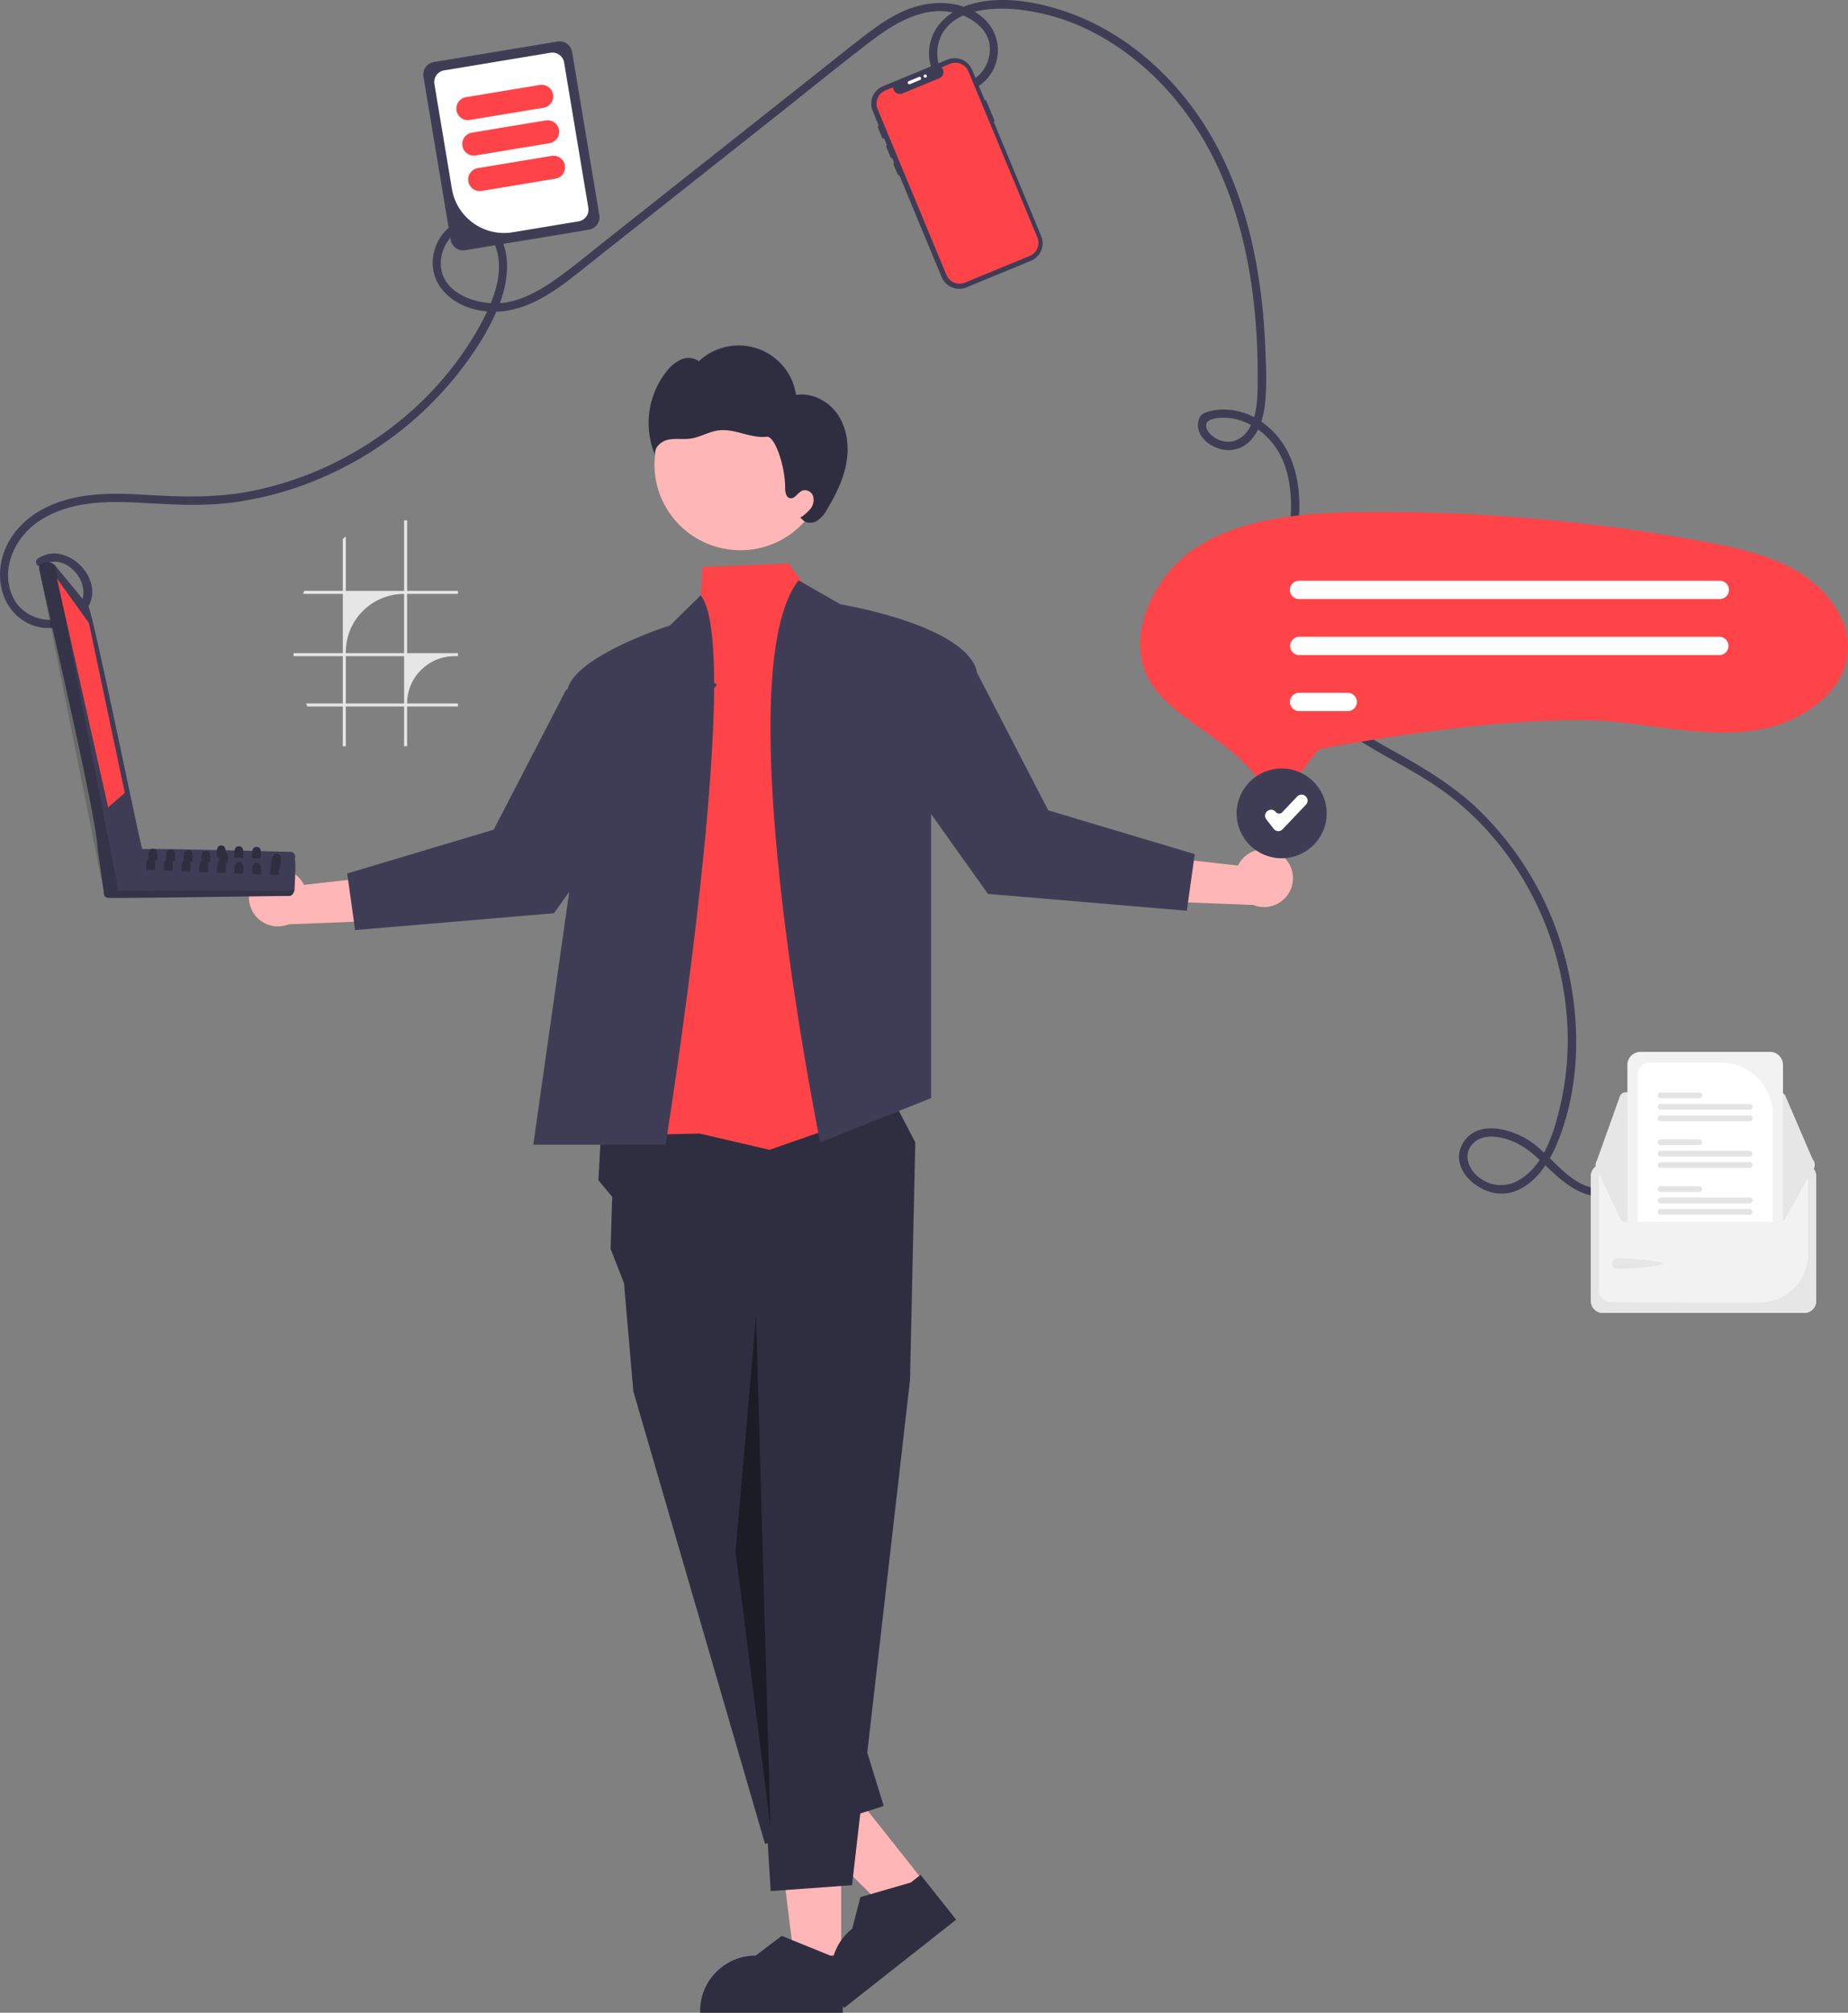 <?xml version="1.0" encoding="UTF-8"?> <svg xmlns="http://www.w3.org/2000/svg" width="247" height="269" fill="none"><rect width="100%" height="100%" fill="#808080" stroke="none"/><g clip-path="url(#a)"><path d="M5.627 75.606c3.09-2.109 7.069 2.537 4.905 5.429-2.19 2.925-6.972 2.094-8.617-.89-2.1-3.808-.007-8.339 3.379-10.551 3.845-2.511 8.561-2.652 13.003-2.419 4.486.236 8.865.554 13.333-.089a44.816 44.816 0 0 0 10.999-3.076 46.76 46.76 0 0 0 18.478-13.952c2.279-2.884 4.412-6.123 5.716-9.576 1.004-2.659 1.482-6.156.056-8.756a4.479 4.479 0 0 0-6.798-1.363c-2.375 1.94-3.015 5.54-1.2 8.047 1.949 2.693 5.623 3.616 8.787 3.125 4.397-.68 7.958-3.775 11.325-6.44l24.932-19.732c4.112-3.254 8.18-6.57 12.344-9.757 3.386-2.593 7.516-5.104 11.928-3.72 1.779.559 3.572 1.88 4.016 3.779a4.853 4.853 0 0 1-1.748 4.708 3.006 3.006 0 0 1-4.387-.546c-.929-1.293-1.007-3.136-.47-4.594 1.43-3.904 6.679-4.31 10.184-3.992a28.63 28.63 0 0 1 11.699 3.84c7.402 4.288 12.877 11.26 16.089 19.1 3.56 8.686 4.653 18.295 4.509 27.62-.03 1.902-.163 4.007-1.238 5.647-1.052 1.606-2.886 2.09-4.531 1.019-.537-.35-1.226-1.03-1.085-1.75.174-.902 1.978-.909 2.701-.876 1.978.096 3.845 1.09 5.264 2.426 3.367 3.184 3.627 8.055 3.19 12.387-.482 4.756-1.856 9.483-1.312 14.299.893 7.885 7.387 12.268 13.763 15.895 3.263 1.857 6.601 3.63 9.539 5.993a39.197 39.197 0 0 1 7.776 8.435 42.488 42.488 0 0 1 7.298 21.12 38.765 38.765 0 0 1-.889 11.267c-.837 3.612-2.16 8.166-5.642 10.104a4.684 4.684 0 0 1-5.324-.476c-1.411-1.13-2.1-3.132-.641-4.542 1.208-1.167 3.138-.924 4.594-.447 1.752.572 3.119 1.639 4.427 2.899 2.493 2.404 5.409 5.351 9.199 4.583.7-.141.403-1.212-.297-1.068-4.575.927-7.335-4.376-10.71-6.418-2.441-1.477-6.616-2.578-8.524.307-2.06 3.109 1.252 6.466 4.331 6.865 4.001.521 6.779-3.379 8.12-6.6 3.116-7.467 3.212-16.226 1.308-24.004a42.766 42.766 0 0 0-11.881-20.743c-2.956-2.807-6.342-4.96-9.876-6.965-3.568-2.024-7.287-3.963-10.336-6.74a15.43 15.43 0 0 1-5.246-11.914c.034-5.173 1.701-10.196 1.597-15.38-.085-4.3-1.552-8.498-5.301-10.917a8.6 8.6 0 0 0-5.257-1.463c-.76.063-1.827.189-2.449.665-.504.38-.6 1.274-.496 1.85.24 1.37 1.541 2.323 2.804 2.704a4.02 4.02 0 0 0 4.338-1.278c1.215-1.4 1.638-3.265 1.808-5.06.233-2.433.104-4.933 0-7.37-.437-9.905-2.401-20.046-7.565-28.647-4.39-7.312-11.214-13.443-19.401-16.157-3.856-1.278-8.431-2.046-12.41-.883-3.423 1.001-6.046 3.812-5.483 7.53.478 3.15 3.753 5.33 6.639 3.339a5.722 5.722 0 0 0 .922-8.642c-2.789-2.91-7.335-2.891-10.817-1.41-2.097.89-3.949 2.226-5.742 3.611-2.282 1.77-4.531 3.579-6.795 5.37L81.201 31.94c-2.152 1.703-4.268 3.468-6.49 5.078-2.075 1.503-4.364 2.892-6.917 3.376-3.597.679-9.291-1.101-8.854-5.65.17-1.766 1.341-3.716 3.138-4.222 1.76-.495 3.42.632 4.071 2.227 1.441 3.52-.252 7.545-1.933 10.632-4.168 7.648-10.74 13.878-18.442 17.93a44.95 44.95 0 0 1-12.266 4.339c-4.805.941-9.52.757-14.381.461-4.709-.284-9.658-.254-13.855 2.19C1.83 70.307-.467 73.948.085 78c.478 3.52 3.312 6.212 6.965 5.916 3.067-.25 6.146-2.858 5.06-6.174-.9-2.744-4.378-4.912-7.038-3.099-.586.399-.03 1.36.559.957l-.004.007z" fill="#3F3D56"></path><path d="M241.154 155.596h-26.928c-.875 0-1.586.709-1.586 1.581v16.71c0 .872.711 1.581 1.586 1.581h26.928c.875 0 1.586-.709 1.586-1.581v-16.71c0-.872-.711-1.581-1.586-1.581z" fill="#F2F2F2"></path><path d="M241.154 155.596h-26.928c-.875 0-1.586.709-1.586 1.581v16.71c0 .872.711 1.581 1.586 1.581h26.928c.875 0 1.586-.709 1.586-1.581v-16.71c0-.872-.711-1.581-1.586-1.581zm.523 12.006c-.015 3.538-2.864 6.418-6.413 6.477-2.734.037 1.512.048-1.782.048-7.535 0-15.392-.07-18.323-.118a1.473 1.473 0 0 1-1.448-1.466V157.18a.52.52 0 0 1 .522-.52h26.925a.52.52 0 0 1 .522.52v10.422h-.003z" fill="#E6E6E6"></path><path d="M237.839 145.972h-20.516a.882.882 0 0 0-.83.584l-3.168 8.863a.873.873 0 0 0 .534 1.119.872.872 0 0 0 .292.052l27.514.048a.88.88 0 0 0 .812-1.227l-.048.023.048-.023-3.831-8.911a.878.878 0 0 0-.807-.531v.003z" fill="#E6E6E6"></path><path d="M242.551 155.607a.924.924 0 0 1-.071.347l-3.83 6.858a.884.884 0 0 1-.808.532h-20.516a.883.883 0 0 1-.83-.584l-3.167-6.809a.874.874 0 0 1 .533-1.119.857.857 0 0 1 .293-.052l3.36-.007h1.371l18.052-.034h1.375l3.36-.007a.88.88 0 0 1 .881.879l-.003-.004zM216.245 168.13c.407 0 5.994.34 5.994.746 0 .406-5.587.724-5.994.724a.736.736 0 1 1 0-1.47z" fill="#E6E6E6"></path><path d="M236.56 140.58h-17.296c-.967 0-1.749.78-1.749 1.744v21.016h20.324a.89.89 0 0 0 .47-.136v-20.88c0-.964-.782-1.744-1.749-1.744z" fill="#F2F2F2"></path><path d="M229.959 141.995h-9.48a1.59 1.59 0 0 0-1.593 1.588v19.761h18.052v-14.392c-.003-3.84-3.126-6.953-6.979-6.957z" fill="#fff"></path><path d="M233.863 161.586h-11.899a.388.388 0 0 0-.389.384c0 .214.174.388.385.388h11.903a.388.388 0 0 0 .389-.384.388.388 0 0 0-.385-.388h-.004zM233.864 160.057h-11.9a.383.383 0 0 0-.385.388c0 .214.174.384.385.384h11.9a.388.388 0 0 0 .389-.384.389.389 0 0 0-.386-.388h-.003zM227.121 158.528h-5.16a.388.388 0 0 0-.389.384c0 .215.174.388.385.388h5.161a.388.388 0 0 0 .389-.384.389.389 0 0 0-.386-.388zM233.864 155.327h-11.9a.382.382 0 0 0-.385.387c0 .214.174.384.385.384h11.9a.388.388 0 0 0 .389-.384.388.388 0 0 0-.386-.387h-.003zM233.863 153.798h-11.899a.387.387 0 0 0-.389.384c0 .214.174.387.385.387h11.903a.387.387 0 0 0 .389-.384.387.387 0 0 0-.385-.387h-.004zM227.121 152.269h-5.16a.384.384 0 0 0-.386.388c0 .214.174.384.386.384h5.16a.388.388 0 0 0 .389-.384.387.387 0 0 0-.385-.388h-.004zM233.864 149.067h-11.9a.383.383 0 0 0-.385.388c0 .214.174.384.385.384h11.9a.388.388 0 0 0 .389-.384.389.389 0 0 0-.386-.388h-.003zM233.864 147.538h-11.9a.383.383 0 0 0-.385.388c0 .214.174.384.385.384h11.9a.388.388 0 0 0 .389-.384.389.389 0 0 0-.386-.388h-.003zM227.121 146.009h-5.16a.384.384 0 0 0-.386.388c0 .214.174.384.386.384h5.16a.388.388 0 0 0 .389-.384.388.388 0 0 0-.385-.388h-.004z" fill="#E4E4E4"></path><path d="M98.957 73.538c6.342 0 11.484-5.125 11.484-11.448s-5.142-11.448-11.484-11.448c-6.343 0-11.484 5.125-11.484 11.448s5.141 11.448 11.484 11.448z" fill="#FFB6B6"></path><path d="M112.068 55.535c-1.208-1.861-3.475-3.106-5.672-2.755-.619-4.221-4.549-7.142-8.784-6.526a7.756 7.756 0 0 0-4.197 2.024 2.422 2.422 0 0 0-2.356-.236 4.964 4.964 0 0 0-1.915 1.532 11.09 11.09 0 0 0-1.56 11.305c-.267-.975.711-1.887 1.697-2.109.989-.218 2.026-.011 3.026-.155 1.286-.181 2.442-.927 3.727-1.093 1.082-.14 2.171.136 3.223.413 1.056.277 2.141.562 3.223.432 1.082-.129 2.478 3.963 2.46 6.847 0 .547.107 1.249.645 1.363.659.144 1.041-.764 1.67-1.012a1.16 1.16 0 0 1 1.423.753 1.887 1.887 0 0 1-.363 1.692 5.64 5.64 0 0 1-1.356 1.174l.259.214c.43.565 1.323.591 1.941.24a4.148 4.148 0 0 0 1.393-1.58c1.145-1.902 2.153-3.926 2.557-6.108.403-2.183.155-4.55-1.053-6.411l.012-.004z" fill="#2F2E41"></path><path d="M112.431 262.552h-6.202l-2.952-23.845h9.154v23.845z" fill="#FFB6B6"></path><path d="M112.649 269h-19.07v-.24c0-4.088 3.322-7.401 7.423-7.401l3.482-2.633 6.498 2.637h1.664v7.641l.003-.004z" fill="#2F2E41"></path><path d="m123.611 251.636-4.864 3.833-17.148-16.881 7.179-5.661 14.833 18.709z" fill="#FFB6B6"></path><path d="m127.797 256.558-14.962 11.792-.149-.188a7.389 7.389 0 0 1 1.219-10.396l1.093-4.221 6.739-1.95 1.307-1.03 4.753 5.993zM80.36 150.773l-.378 6.961 1.841 2.216-.211 6.961 1.786 4.554 1.255 14.495 17.601 60.476 15.859-5.071-17.319-56.373 20.835-.52.708-31.786-3.694-7.116-38.283 5.203z" fill="#2F2E41"></path><path d="m119.629 179.678 2 4.794-7.746 67.478-10.873.79-4.694-75.437 21.313 2.375z" fill="#2F2E41"></path><path d="m108.974 80.241-3.571-4.927-11.525.462-.222 3.793-7.657 72.094 7.52-.166 9.332 2.171 17.956-6.263-11.833-67.164z" fill="#FF4449"></path><path d="M88.955 152.996H71.276l4.613-32.45 1.87-13.154s-1.322-9.403-1.963-14.314c-.06-.525.03-1.056.263-1.53.211-.442.482-.856.811-1.222 2.149-2.47 6.987-4.616 10.017-5.786a50.95 50.95 0 0 1 2.65-.946l4.119-4.025c5.912 7.364-4.701 73.427-4.701 73.427zM106.733 77.56l5.609 3.205s16.607 2.718 18.223 8.937l-6.113 18.395v38.662l-14.822 5.923s-12.785-62.463-2.897-75.126v.004z" fill="#3F3D56"></path><path opacity=".4" d="m101.058 175.741-2.742 31.638 4.668 36.819" fill="#000"></path><path d="M34.905 116.805a3.856 3.856 0 0 1 5.371.875c.134.185.248.377.345.584l13.588-1.533-3.219 6.315-12.41.488a3.87 3.87 0 0 1-5.027-2.15 3.85 3.85 0 0 1 1.355-4.579h-.003z" fill="#FFB6B6"></path><path d="m91.933 89.156 3.886 2.315-21.776 30.582-26.58 2.253-1.056-7.567 19.583-5.857 9.68-18.705 16.263-3.021z" fill="#3F3D56"></path><path d="M171.189 114.22a3.855 3.855 0 0 0-5.371.875 3.57 3.57 0 0 0-.345.584l-13.588-1.533 3.219 6.315 12.41.488a3.87 3.87 0 0 0 5.028-2.15 3.852 3.852 0 0 0-1.356-4.579h.003z" fill="#FFB6B6"></path><path d="m114.161 86.57-3.89 2.316 21.776 30.582 26.58 2.252 1.06-7.566-19.583-5.857-9.68-18.705-16.263-3.021z" fill="#3F3D56"></path><path d="M61.215 79.373v-.402h-6.798v-9.429h-.404v9.429h-7.79v-7.283c-.138.107-.271.218-.404.329v6.95h-5.146c-.056.133-.111.27-.163.402h5.309v7.922h-6.591c.007.136.015.27.026.402h6.565v6.323h-4.92c.06.136.122.27.189.402h4.727v5.314h.404v-5.314h7.79v5.314h.404v-5.314h6.798v-.402h-6.798c0-3.49 2.838-6.319 6.339-6.323h.46v-.402h-6.799v-7.922h6.798l.004.004zM54.013 94.02h-7.79v-6.322h7.79v6.322zm0-6.724h-7.79v-.16c0-4.287 3.485-7.766 7.79-7.762v7.922z" fill="#E6E6E6"></path><path d="M120.27 23.436a.216.216 0 0 1-.282-.119l-.563-1.355a.215.215 0 0 1 .119-.28.215.215 0 0 1 .281.118l.563 1.355a.214.214 0 0 1-.118.28z" fill="#3F3D56"></path><path d="m131.62 13.39-1.678-4.047a2.547 2.547 0 0 0-3.323-1.374l-8.602 3.55a2.534 2.534 0 0 0-1.378 3.312l9.217 22.202a2.547 2.547 0 0 0 3.323 1.374l8.602-3.549a2.533 2.533 0 0 0 1.378-3.313l-6.342-15.274a.157.157 0 0 0 .085-.21l-1.074-2.585a.158.158 0 0 0-.211-.085h.003z" fill="#3F3D56"></path><path d="m129.446 9.565 9.202 22.169a1.89 1.89 0 0 1-1.008 2.463c-.007 0-.011.007-.018.007l-8.643 3.564a1.902 1.902 0 0 1-2.482-1.027l-9.202-22.169a1.893 1.893 0 0 1 1.03-2.474l1.048-.432c0 .499.408.897.908.894a.833.833 0 0 0 .341-.07l4.927-2.031a.892.892 0 0 0 .285-.192.896.896 0 0 0 .011-1.27l1.123-.466a1.899 1.899 0 0 1 2.478 1.026v.008z" fill="#FF4449"></path><path d="M119.31 21.12a.215.215 0 0 1-.281-.118l-.563-1.355a.216.216 0 0 1 .4-.162l.563 1.355a.215.215 0 0 1-.119.28zM118.176 18.506a.215.215 0 0 1-.281-.119l-.563-1.355a.214.214 0 0 1 .118-.28.216.216 0 0 1 .282.117l.563 1.356a.215.215 0 0 1-.119.28z" fill="#3F3D56"></path><path d="M121.344 11.127a.214.214 0 0 1 .119-.28l1.359-.562a.215.215 0 1 1 .163.399l-1.359.561a.216.216 0 0 1-.282-.118zM123.663 10.385a.214.214 0 1 0 0-.429.214.214 0 1 0 0 .429z" fill="#fff"></path><path d="M170.608 106.129h-.082a1.983 1.983 0 0 1-1.604-.912 22.504 22.504 0 0 0-4.749-5.13c-1.115-.886-2.279-1.713-3.405-2.511-2.904-2.06-5.642-4-7.161-6.68-3.312-5.847.589-13.986 6.161-17.635 6.25-4.095 14.47-4.738 22.424-4.82.826-.007 1.652-.014 2.482-.014a237.074 237.074 0 0 1 42.717 3.892c4.687.861 9.592 1.917 13.533 4.48 3.92 2.548 6.298 6.559 6.068 10.219-.34 5.343-6.023 9.335-11.195 10.38-4.931.994-10.054.322-15.481-.387-1.197-.155-2.434-.318-3.66-.462-13.307-1.533-38.306 3.195-39.362 3.394l-1.048.199-4.071 5.222a1.947 1.947 0 0 1-1.556.761l-.011.004z" fill="#FF4449"></path><path d="M229.866 80.06h-56.243a1.223 1.223 0 0 1-1.223-1.222c0-.672.549-1.219 1.223-1.219h56.243c.674 0 1.223.546 1.223 1.222 0 .672-.549 1.219-1.223 1.219zM229.866 87.55h-56.243a1.221 1.221 0 0 1-.004-2.441h56.247a1.22 1.22 0 0 1 0 2.437v.003zM180.177 95.035h-6.554a1.218 1.218 0 1 1 0-2.437h6.554a1.219 1.219 0 0 1 0 2.437zM171.304 114.634c3.286 0 5.95-2.656 5.95-5.931 0-3.276-2.664-5.931-5.95-5.931s-5.95 2.655-5.95 5.931c0 3.275 2.664 5.931 5.95 5.931z" fill="#fff"></path><path d="M171.304 114.707c-3.327 0-6.02-2.688-6.02-6.001 0-3.312 2.697-6.001 6.02-6.001 3.327 0 6.02 2.689 6.02 6.001-.004 3.313-2.697 5.998-6.02 6.001z" fill="#3F3D56"></path><path d="M170.856 111.074h-.037a.778.778 0 0 1-.578-.3l-.993-1.274a.774.774 0 0 1 .137-1.089l.037-.03a.78.78 0 0 1 1.093.137.567.567 0 0 0 .796.1c.023-.019.045-.037.063-.056l2.019-2.123a.782.782 0 0 1 1.101-.03l.033.034a.774.774 0 0 1 .03 1.096l-3.135 3.298a.78.78 0 0 1-.563.244l-.003-.007z" fill="#fff"></path><path d="m60.233 32.051-3.638-21.818a1.692 1.692 0 0 1 1.393-1.942l16.53-2.74a1.696 1.696 0 0 1 1.948 1.388l3.638 21.818c.152.92-.47 1.788-1.392 1.943l-16.53 2.74a1.696 1.696 0 0 1-1.949-1.389z" fill="#3F3D56"></path><path d="m60.403 25.253-2.341-14.026a1.584 1.584 0 0 1 1.304-1.821L73.569 7.05a1.588 1.588 0 0 1 1.827 1.3l3.238 19.414c.144.86-.441 1.676-1.305 1.82l-8.798 1.46c-3.849.634-7.483-1.958-8.128-5.795v.004z" fill="#fff"></path><path d="M61.014 14.76a1.544 1.544 0 0 1 1.275-1.775l9.854-1.633a1.544 1.544 0 1 1 .507 3.047l-9.854 1.632a1.548 1.548 0 0 1-1.782-1.27zM61.807 19.503a1.544 1.544 0 0 1 1.275-1.777l9.854-1.632a1.544 1.544 0 1 1 .508 3.047l-9.855 1.632a1.548 1.548 0 0 1-1.782-1.27zM62.596 24.244a1.544 1.544 0 0 1 1.275-1.776l9.854-1.632a1.544 1.544 0 1 1 .508 3.047l-9.855 1.632a1.548 1.548 0 0 1-1.782-1.27z" fill="#FF4449"></path><path d="M38.802 113.847c-2.745-.055-17.5-.476-19.92-.373-.137-.476-4.723 5.381-4.834 5.418a.665.665 0 0 0 .226 1.074c.27.163 24.054-.277 24.343-.218a.65.65 0 0 0 .589-.384l.159-.354c.015-.606.215-3.712.037-4.24a.652.652 0 0 0-.596-.919l-.004-.004z" fill="#3F3D56"></path><path opacity=".17" d="M39.365 119.01c-.14.336-.318.753-.748.738l-24.091.27a.662.662 0 0 1-.578-.971l25.42-.037h-.003z" fill="#000"></path><path d="M18.997 113.404c-.259-.447-6.701-32.218-7.239-32.483l-4.397-5.363-.393-.295c-.548-.3-1.856-.096-1.74.735 1.033 4.937 7.679 33.059 7.823 37.443l.8 5.584a.69.69 0 0 0 .786.579c.022 0 .044-.007.067-.014.466-.052.87-.344 1.067-.769.059-.195 3.526-5.306 3.226-5.421v.004z" fill="#3F3D56"></path><path opacity=".17" d="m7.36 75.558 8.41 43.267c-.281.709-1.596 1.208-1.904.277-.004 0-8.628-43.075-8.635-43.1-.093-1.038 1.626-1.072 2.13-.44v-.004z" fill="#000"></path><path d="m7.613 77.327 4.271 5.935 4.794 22.701-2.227 1.938-6.838-30.574z" fill="#FF4449"></path><path d="m36.046 116.909 1.182.048c.018-.344.074-.687.17-1.02.178-.842.337-1.843-.4-1.839-.5-.048-.67.584-.76 1.271a9.779 9.779 0 0 1-.192 1.54zM29.266 115.324l.797.03.385.015c-.008-.421.189-1.289-.29-1.503a.596.596 0 0 0-.24-.048c-.448-.026-.581.313-.622.705-.026.236-.015.487-.023.683 0 .041-.003.081-.007.118zM26.906 115.228l.8.033.382.015c-.007-.484.248-1.54-.53-1.555-.718-.04-.626.872-.644 1.389 0 .041-.004.081-.008.118zM24.547 115.136l.796.029.386.015c-.008-.48.248-1.536-.53-1.551-.719-.044-.626.868-.645 1.389 0 .04-.003.081-.007.118zM22.187 115.04l.8.033.382.015c-.008-.484.248-1.536-.53-1.555-.719-.04-.626.872-.645 1.389 0 .04-.003.081-.007.118zM19.827 114.948l.797.029.385.015c-.008-.443.207-1.37-.363-1.529h-.004a.59.59 0 0 0-.163-.022.524.524 0 0 0-.2.018h-.004c-.496.13-.426.905-.44 1.37 0 .041 0 .082-.008.119zM33.664 114.696l1.181.048c0-.044 0-.092.004-.147.03-.281.033-.565.015-.846-.04-.31-.174-.554-.548-.561-.382-.022-.534.221-.593.535a1.146 1.146 0 0 0-.03.163c-.03.291-.01.602-.03.808zM31.304 114.6l1.182.048c.025-.317.033-.635.022-.952-.034-.325-.163-.591-.552-.599-.393-.025-.545.24-.604.569-.056.318-.026.698-.048.934z" fill="#2F2E41"></path><path d="m28.944 114.508.352.015.83.033c-.004-.177.03-.436.033-.691 0-.077 0-.151-.008-.228-.03-.344-.151-.628-.555-.636-.411-.022-.556.263-.608.61-.052.31-.022.668-.044.897zM33.686 116.816l1.182.045c-.004-.481.248-1.537-.53-1.552-.778-.048-.608 1.023-.652 1.507zM31.326 116.72l1.182.048c-.004-.484.248-1.54-.53-1.555-.778-.044-.607 1.027-.652 1.507zM28.966 116.628l1.182.044c-.004-.343.126-.978-.085-1.318a.481.481 0 0 0-.445-.233.54.54 0 0 0-.344.085c-.378.247-.27 1.03-.308 1.422zM26.606 116.532l1.182.048c-.003-.344.122-.975-.081-1.319a.49.49 0 0 0-.448-.236.516.516 0 0 0-.345.085c-.378.255-.27 1.034-.308 1.422zM24.247 116.44l1.181.044c-.003-.344.126-.979-.085-1.319a.48.48 0 0 0-.444-.232.533.533 0 0 0-.345.085c-.378.247-.27 1.03-.307 1.422zM21.887 116.344l1.181.048c-.003-.344.123-.975-.081-1.319a.49.49 0 0 0-.448-.236.51.51 0 0 0-.345.085c-.378.255-.27 1.034-.307 1.422zM19.527 116.251l1.182.044c-.004-.343.122-.974-.086-1.318a.481.481 0 0 0-.444-.233.54.54 0 0 0-.345.085c-.378.251-.27 1.031-.307 1.422z" fill="#2F2E41"></path></g><defs><clipPath id="a"><path fill="#fff" d="M0 0h247v269H0z"></path></clipPath></defs></svg> 